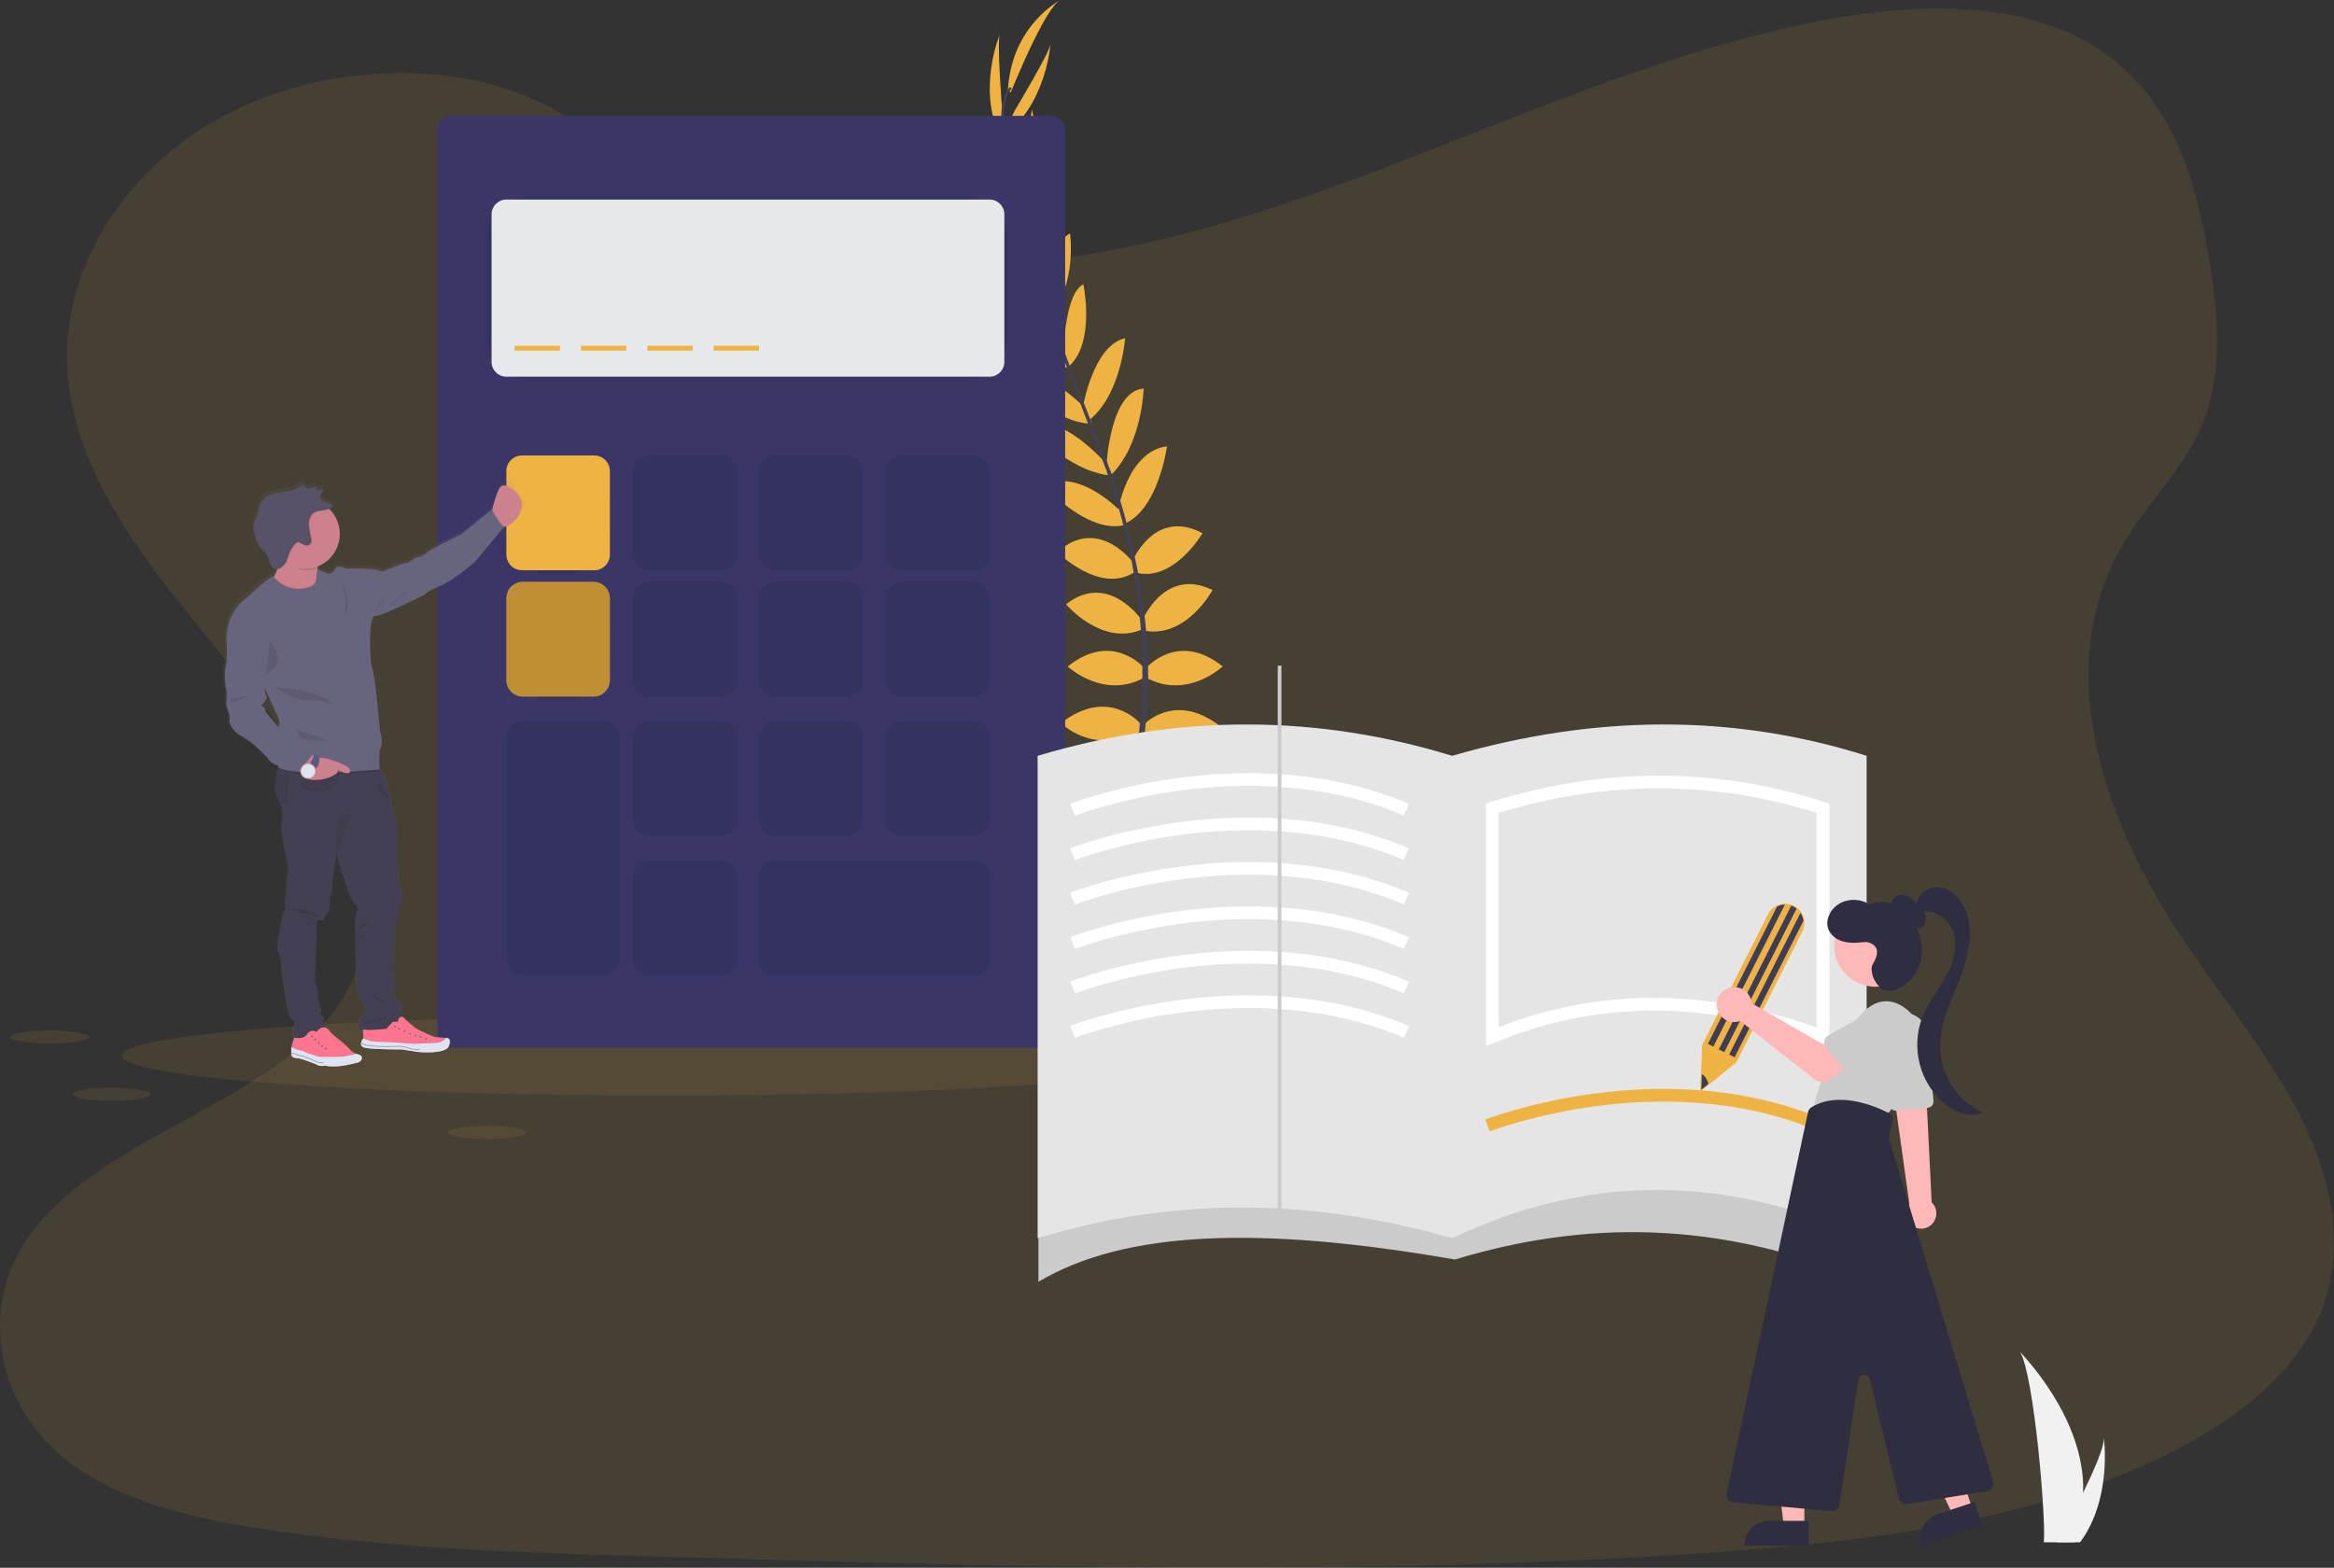 <svg xmlns="http://www.w3.org/2000/svg" width="637" height="428" viewBox="0 0 637 428" fill="none"><rect x="0" y="0" width="637" height="428" fill="#333333" stroke="none"/><g clip-path="url(#clip0_1092_0)"><path opacity="0.1" d="M164.829 40.121C141.595 16.511 97.926 14.714 66.397 28.978C36.34 42.592 16.896 71.4 18.349 100.165C20.484 142.066 60.923 174.195 85.051 210.836C96.296 227.924 104.246 248.437 96.503 266.855C82.436 300.314 26.834 308.057 6.714 339.233C-5.273 357.827 -0.839 382.924 17.054 397.747C31.152 409.394 51.204 414.234 70.618 417.276C105.596 422.741 141.297 423.828 176.847 424.879C272.888 427.721 369.209 430.55 465.007 424.004C508.298 421.047 552.667 415.867 590.296 397.595C608.84 388.62 625.961 375.868 633.144 358.859C640.388 341.71 636.556 322.424 628.278 305.646C620.001 288.868 607.539 273.777 596.81 257.983C573.948 224.341 559.041 181.804 580.151 147.336C586.233 137.432 594.997 128.736 599.936 118.395C607.052 103.493 605.525 86.745 602.935 70.829C599.492 49.673 593.057 26.895 573.181 13.669C552.521 -0.055 523.205 0.619 497.57 5.55C457.708 13.183 420.93 29.16 383.787 43.534C346.644 57.907 307.762 71.097 266.909 72.511C230.867 73.775 188.792 64.38 164.829 40.121Z" fill="#EFB343"></path><path opacity="0.1" d="M180.654 299.118C262.043 299.118 328.021 294.221 328.021 288.181C328.021 282.141 262.043 277.245 180.654 277.245C99.265 277.245 33.287 282.141 33.287 288.181C33.287 294.221 99.265 299.118 180.654 299.118Z" fill="#EFB343"></path><path d="M292.824 256.198C284.918 260.193 281.269 257.309 281.269 257.309C286.274 251.419 294.619 252.755 294.619 252.755L292.824 256.198Z" fill="#EFB343"></path><path d="M293.402 255.9C293.877 264.729 298.213 266.466 298.213 266.466C300.822 259.179 295.507 252.645 295.507 252.645L293.402 255.9Z" fill="#EFB343"></path><path d="M291.262 248.091C285.368 248.425 283.586 244.314 283.586 244.314C296.936 235.764 300.269 241.885 300.269 241.885C298.718 245.109 297.155 247.769 291.262 248.091Z" fill="#EFB343"></path><path d="M301.224 252.372C304.344 257.376 308.73 256.471 308.73 256.471C308.061 240.64 301.133 241.435 301.133 241.435C299.394 244.557 298.11 247.362 301.224 252.372Z" fill="#EFB343"></path><path d="M303.723 232.472C290.373 235.582 287.15 225.696 287.15 225.696C301.278 218.032 305.171 228.805 305.171 228.805L303.723 232.472Z" fill="#EFB343"></path><path d="M308.401 216.581C293.713 222.131 289.158 211.917 289.158 211.917C302.173 201.825 309.514 212.713 309.514 212.713L308.401 216.581Z" fill="#EFB343"></path><path d="M311.071 199.93C297.691 206.148 289.602 197.374 289.602 197.374C302.502 187.378 311.071 197.374 311.071 197.374V199.93Z" fill="#EFB343"></path><path d="M312.421 184.937C301.181 191.156 291.396 181.938 291.396 181.938C303.742 172.052 312.421 182.49 312.421 182.49V184.937Z" fill="#EFB343"></path><path d="M311.625 171.863C300.72 176.527 290.946 164.977 290.946 164.977C302.502 155.868 311.625 169.307 311.625 169.307V171.863Z" fill="#EFB343"></path><path d="M309.514 156.281C300.056 162.281 288.598 150.731 288.598 150.731C299.831 140.517 309.514 153.84 309.514 153.84V156.281Z" fill="#EFB343"></path><path d="M306.783 143.365C296.772 145.794 284.833 132.507 284.833 132.507C294.826 127.522 306.284 140.043 306.284 140.043L306.783 143.365Z" fill="#EFB343"></path><path d="M303.219 129.835C291.109 128.621 281.372 116.749 281.372 116.749C289.048 111.642 302.282 126.963 302.282 126.963L303.219 129.835Z" fill="#EFB343"></path><path d="M298.049 115.705C286.372 115.371 276.47 102.376 276.47 102.376C284.924 99.267 296.492 111.794 296.492 111.794L298.049 115.705Z" fill="#EFB343"></path><path d="M291.822 100.268C282.145 101.046 272.888 87.717 272.888 87.717C278.447 85.609 291.244 97.603 291.244 97.603L291.822 100.268Z" fill="#EFB343"></path><path d="M286.153 85.938C275.813 84.031 269.123 71.261 269.123 71.261C275.132 70.149 286.153 84.474 286.153 84.474V85.938Z" fill="#EFB343"></path><path d="M280.995 70.41C273.289 70.544 265.589 55.879 265.589 55.879C270.844 55.879 280.575 66.809 280.575 66.809L280.995 70.41Z" fill="#EFB343"></path><path d="M278.501 59.31C267.414 52.843 267.907 32.196 267.907 32.196L277.303 55.077L278.501 59.31Z" fill="#EFB343"></path><path d="M273.557 38.269C266.21 25.037 272.949 9.175 272.949 9.175C271.945 10.73 273.502 29.822 273.502 29.822L273.557 38.269Z" fill="#EFB343"></path><path d="M304.393 232.315C312.907 243.02 321.599 237.276 321.599 237.276C315.285 222.52 305.536 228.55 305.536 228.55L304.393 232.315Z" fill="#EFB343"></path><path d="M308.711 215.986C318.321 228.398 327.565 222.058 327.565 222.058C321.763 206.653 309.806 212.093 309.806 212.093L308.711 215.986Z" fill="#EFB343"></path><path d="M311.625 200.865C324.956 207.083 333.1 198.309 333.1 198.309C320.212 188.313 311.649 198.309 311.649 198.309L311.625 200.865Z" fill="#EFB343"></path><path d="M312.695 184.937C323.928 191.161 333.708 181.943 333.708 181.943C321.356 172.057 312.683 182.496 312.683 182.496L312.695 184.937Z" fill="#EFB343"></path><path d="M312.159 172.155C323.788 174.426 330.935 161.079 330.935 161.079C317.706 154.587 311.618 169.659 311.618 169.659L312.159 172.155Z" fill="#EFB343"></path><path d="M309.344 156.136C319.999 159.597 328.198 145.557 328.198 145.557C314.793 138.465 308.772 153.767 308.772 153.767L309.344 156.136Z" fill="#EFB343"></path><path d="M306.497 143.147C316.143 139.503 318.503 121.826 318.503 121.826C307.379 123.332 304.995 140.116 304.995 140.116L306.497 143.147Z" fill="#EFB343"></path><path d="M303.031 129.86C311.807 121.413 312.117 106.062 312.117 106.062C302.921 106.766 301.991 126.994 301.991 126.994L303.031 129.86Z" fill="#EFB343"></path><path d="M296.413 115.341C305.974 108.631 307.063 92.314 307.063 92.314C298.286 94.373 295.543 111.193 295.543 111.193L296.413 115.341Z" fill="#EFB343"></path><path d="M291.778 99.959C299.01 93.492 295.677 77.624 295.677 77.624C290.319 80.205 290.203 97.718 290.203 97.718L291.778 99.959Z" fill="#EFB343"></path><path d="M286.572 85.482C293.944 77.995 292.046 63.718 292.046 63.718C286.493 66.263 285.739 84.304 285.739 84.304L286.572 85.482Z" fill="#EFB343"></path><path d="M281.89 71.218C287.765 66.202 283.836 50.152 283.836 50.152C279.876 53.589 279.84 68.266 279.84 68.266L281.89 71.218Z" fill="#EFB343"></path><path d="M277.589 58.739C286.87 49.922 281.628 29.907 281.628 29.907L277.754 54.336L277.589 58.739Z" fill="#EFB343"></path><path d="M273.21 37.601C285.66 29.033 286.718 11.823 286.718 11.823C286.919 13.645 277.023 30.041 277.023 30.041L273.21 37.601Z" fill="#EFB343"></path><path d="M275.083 24.545C276.087 6.777 289.431 0.012 289.431 0.012C285.204 1.907 275.862 25.231 275.862 25.231L275.083 24.545Z" fill="#EFB343"></path><path d="M275.686 23.725L276.148 24.211C271.836 28.31 273.8 44.687 281.683 70.362L281.074 70.562C272.967 44.244 271.112 28.055 275.686 23.725Z" fill="#444053"></path><path d="M300.086 123.593C291.845 103.086 284.967 83.29 280.466 68.662L281.287 69.056C285.782 83.685 292.782 102.728 301.017 123.217C301.96 125.567 302.842 127.959 303.705 130.309L302.762 130.643C301.929 128.305 301.029 125.931 300.086 123.593Z" fill="#444053"></path><path d="M281.871 271.081C281.993 270.935 294.643 256.726 303.444 232.418C311.576 209.998 317.706 172.756 302.276 129.307L303.024 128.433C309.903 147.792 313.911 169.118 313.303 188.198C312.816 203.467 309.907 218.562 304.685 232.922C295.781 257.454 282.996 271.822 282.869 271.968L281.871 271.081Z" fill="#444053"></path><path d="M341.207 269.97C342.325 269.513 343.549 269.377 344.741 269.575C344.741 269.575 344.704 269.727 344.132 269.788C343.561 269.848 341.699 270.219 341.699 270.219L342.952 270.777C345.945 269.836 347.563 270.705 347.563 270.705C346.187 270.644 344.809 270.762 343.463 271.057L345.209 272.101C348.463 271.19 349.935 272.441 349.935 272.441C348.657 272.004 345.647 272.399 345.647 272.399L347.234 273.71C350.129 273.079 351.346 274.488 351.346 274.488C349.959 273.88 347.696 274.063 347.696 274.063C348.25 274.58 348.747 275.154 349.18 275.775C351.479 275.909 351.698 277.409 351.698 277.409C351.096 276.838 350.339 276.456 349.521 276.309C350.25 277.443 350.67 278.747 350.737 280.093C350.591 278.647 349.174 276.522 349.174 276.522C348.809 276.522 348.378 279.746 348.378 279.746C347.678 278.532 348.809 276.103 348.809 276.103C348.336 275.45 347.784 274.856 347.167 274.336C346.304 274.7 346.17 279.516 346.17 279.516C345.166 277.281 346.814 274.05 346.814 274.05L345.184 272.781C343.968 274.391 344.242 278.526 344.242 278.526C343.025 275.83 344.807 272.526 344.807 272.526L342.983 271.482C341.718 272.836 342.15 276.777 342.15 276.777C341.018 274.451 342.521 271.251 342.521 271.251C342.521 271.251 341.304 270.613 341.195 270.613C340.708 270.541 340.623 273.832 340.623 273.832C339.936 272.308 340.812 270.468 340.812 270.468L338.263 269.381C338.214 269.769 339.437 271.281 339.437 271.281C341.091 278.216 345.337 279.965 345.337 279.965C345.898 280.45 346.603 280.74 347.344 280.791C347.892 280.829 348.443 280.803 348.986 280.712C350.512 280.439 350.537 281.234 350.537 281.234C351.019 280.981 351.408 280.582 351.649 280.095C351.891 279.607 351.972 279.056 351.881 278.52C353.675 267.929 338.573 268.834 338.573 268.834C338.519 269.022 341.207 269.97 341.207 269.97Z" fill="#EFB343"></path><path d="M385.113 274.871C386.232 274.417 387.455 274.28 388.647 274.476C388.647 274.476 388.647 274.628 388.039 274.688C387.431 274.749 385.606 275.12 385.606 275.12L386.859 275.678C389.851 274.737 391.469 275.605 391.469 275.605C390.093 275.545 388.715 275.664 387.37 275.958L389.115 277.002C392.369 276.091 393.841 277.342 393.841 277.342C392.564 276.905 389.553 277.3 389.553 277.3L391.141 278.611C394.017 278.004 395.234 279.407 395.234 279.407C393.847 278.799 391.585 278.988 391.585 278.988C391.877 279.085 393.069 280.7 393.069 280.7C395.368 280.834 395.593 282.334 395.593 282.334C394.995 281.755 394.24 281.365 393.421 281.21C394.15 282.344 394.569 283.648 394.638 284.993C394.486 283.548 393.075 281.423 393.075 281.423C392.71 281.423 392.278 284.647 392.278 284.647C391.579 283.433 392.71 281.004 392.71 281.004C392.236 280.35 391.685 279.757 391.068 279.237C390.204 279.601 390.07 284.416 390.07 284.416C389.067 282.182 390.715 278.951 390.715 278.951L389.091 277.682C387.844 279.291 388.148 283.427 388.148 283.427C386.932 280.73 388.714 277.427 388.714 277.427L386.889 276.383C385.624 277.737 386.05 281.678 386.05 281.678C384.919 279.352 386.421 276.152 386.421 276.152C386.421 276.152 385.205 275.514 385.095 275.514C384.609 275.441 384.523 278.733 384.523 278.733C383.836 277.208 384.712 275.368 384.712 275.368L382.164 274.282C382.164 274.67 383.38 276.182 383.38 276.182C385.034 283.117 389.286 284.866 389.286 284.866C389.846 285.353 390.551 285.643 391.293 285.692C391.841 285.732 392.393 285.706 392.935 285.613C394.461 285.339 394.486 286.135 394.486 286.135C394.967 285.881 395.356 285.482 395.596 284.995C395.837 284.507 395.916 283.956 395.824 283.421C397.594 272.848 382.498 273.753 382.498 273.753C382.468 273.881 385.113 274.871 385.113 274.871Z" fill="#EFB343"></path><path d="M360.621 286.42C361.739 285.964 362.963 285.827 364.155 286.026C364.155 286.026 364.155 286.177 363.546 286.238C362.938 286.299 361.114 286.669 361.114 286.669L362.36 287.228C365.359 286.287 366.971 287.155 366.971 287.155C365.599 287.093 364.226 287.207 362.884 287.495L364.635 288.54C367.883 287.629 369.361 288.88 369.361 288.88C368.084 288.443 365.073 288.837 365.073 288.837L366.66 290.149C369.531 289.505 370.754 290.92 370.754 290.92C369.367 290.313 367.104 290.495 367.104 290.495C367.421 290.592 368.588 292.207 368.588 292.207C370.894 292.341 371.113 293.841 371.113 293.841C370.514 293.262 369.759 292.872 368.941 292.718C369.67 293.851 370.09 295.155 370.158 296.501C370.012 295.055 368.595 292.93 368.595 292.93C368.23 292.93 367.798 296.155 367.798 296.155C367.092 294.94 368.224 292.511 368.224 292.511C367.751 291.857 367.2 291.263 366.581 290.744C365.718 291.108 365.59 295.924 365.59 295.924C364.586 293.689 366.235 290.459 366.235 290.459L364.605 289.189C363.358 290.799 363.662 294.934 363.662 294.934C362.446 292.238 364.228 288.934 364.228 288.934L362.403 287.89C361.138 289.244 361.57 293.185 361.57 293.185C360.439 290.859 361.935 287.659 361.935 287.659C361.935 287.659 360.718 287.022 360.615 287.022C360.122 286.949 360.037 290.24 360.037 290.24C359.356 288.716 360.226 286.876 360.226 286.876L357.677 285.789C357.647 286.177 358.894 287.69 358.894 287.69C360.548 294.624 364.793 296.373 364.793 296.373C365.355 296.858 366.059 297.148 366.8 297.199C367.349 297.237 367.9 297.211 368.443 297.12C369.963 296.847 369.993 297.642 369.993 297.642C370.475 297.389 370.865 296.99 371.106 296.503C371.347 296.015 371.428 295.464 371.338 294.928C373.101 284.356 358.006 285.261 358.006 285.261C357.969 285.418 360.621 286.42 360.621 286.42Z" fill="#EFB343"></path><path opacity="0.1" d="M369.793 300.557C375.701 300.557 380.491 299.749 380.491 298.753C380.491 297.757 375.701 296.95 369.793 296.95C363.884 296.95 359.094 297.757 359.094 298.753C359.094 299.749 363.884 300.557 369.793 300.557Z" fill="#EFB343"></path><path opacity="0.1" d="M30.477 300.557C36.386 300.557 41.175 299.749 41.175 298.753C41.175 297.757 36.386 296.95 30.477 296.95C24.569 296.95 19.779 297.757 19.779 298.753C19.779 299.749 24.569 300.557 30.477 300.557Z" fill="#EFB343"></path><path opacity="0.1" d="M132.922 310.947C138.831 310.947 143.621 310.139 143.621 309.143C143.621 308.147 138.831 307.34 132.922 307.34C127.014 307.34 122.224 308.147 122.224 309.143C122.224 310.139 127.014 310.947 132.922 310.947Z" fill="#EFB343"></path><path opacity="0.1" d="M13.557 284.914C19.466 284.914 24.255 284.107 24.255 283.111C24.255 282.115 19.466 281.307 13.557 281.307C7.649 281.307 2.859 282.115 2.859 283.111C2.859 284.107 7.649 284.914 13.557 284.914Z" fill="#EFB343"></path><path opacity="0.1" d="M348.974 283.791C354.883 283.791 359.672 282.984 359.672 281.988C359.672 280.992 354.883 280.184 348.974 280.184C343.066 280.184 338.276 280.992 338.276 281.988C338.276 282.984 343.066 283.791 348.974 283.791Z" fill="#EFB343"></path><path opacity="0.1" d="M392.923 288.856C398.831 288.856 403.621 288.048 403.621 287.052C403.621 286.056 398.831 285.249 392.923 285.249C387.014 285.249 382.225 286.056 382.225 287.052C382.225 288.048 387.014 288.856 392.923 288.856Z" fill="#EFB343"></path><path d="M286.816 31.631H123.252C121.102 31.631 119.359 33.371 119.359 35.518V282.127C119.359 284.273 121.102 286.013 123.252 286.013H286.816C288.965 286.013 290.708 284.273 290.708 282.127V35.518C290.708 33.371 288.965 31.631 286.816 31.631Z" fill="#3A3768"></path><path opacity="0.1" d="M263.424 53.498H144.527C138.118 53.498 132.922 58.686 132.922 65.085V91.919C132.922 98.318 138.118 103.505 144.527 103.505H263.424C269.833 103.505 275.029 98.318 275.029 91.919V65.085C275.029 58.686 269.833 53.498 263.424 53.498Z" fill="black"></path><path d="M270.06 54.476H138.208C135.971 54.476 134.157 56.287 134.157 58.52V98.799C134.157 101.033 135.971 102.843 138.208 102.843H270.06C272.297 102.843 274.11 101.033 274.11 98.799V58.52C274.11 56.287 272.297 54.476 270.06 54.476Z" fill="#E6E8EC"></path><path opacity="0.1" d="M265.784 124.34H246.103C243.735 124.34 241.815 126.257 241.815 128.621V151.405C241.815 153.769 243.735 155.686 246.103 155.686H265.784C268.152 155.686 270.072 153.769 270.072 151.405V128.621C270.072 126.257 268.152 124.34 265.784 124.34Z" fill="black"></path><path opacity="0.1" d="M231.244 124.34H211.563C209.195 124.34 207.275 126.257 207.275 128.621V151.405C207.275 153.769 209.195 155.686 211.563 155.686H231.244C233.612 155.686 235.532 153.769 235.532 151.405V128.621C235.532 126.257 233.612 124.34 231.244 124.34Z" fill="black"></path><path opacity="0.1" d="M196.705 124.34H177.023C174.655 124.34 172.735 126.257 172.735 128.621V151.405C172.735 153.769 174.655 155.686 177.023 155.686H196.705C199.073 155.686 200.992 153.769 200.992 151.405V128.621C200.992 126.257 199.073 124.34 196.705 124.34Z" fill="black"></path><path opacity="0.1" d="M154.994 125.008H149.654C143.325 125.008 138.195 130.13 138.195 136.448V144.913C138.195 151.232 143.325 156.354 149.654 156.354H154.994C161.322 156.354 166.452 151.232 166.452 144.913V136.448C166.452 130.13 161.322 125.008 154.994 125.008Z" fill="black"></path><path d="M162.165 124.34H142.483C140.115 124.34 138.195 126.257 138.195 128.621V151.405C138.195 153.769 140.115 155.686 142.483 155.686H162.165C164.533 155.686 166.452 153.769 166.452 151.405V128.621C166.452 126.257 164.533 124.34 162.165 124.34Z" fill="#EFB343"></path><path opacity="0.1" d="M265.784 158.826H246.103C243.735 158.826 241.815 160.742 241.815 163.107V185.891C241.815 188.255 243.735 190.172 246.103 190.172H265.784C268.152 190.172 270.072 188.255 270.072 185.891V163.107C270.072 160.742 268.152 158.826 265.784 158.826Z" fill="black"></path><path opacity="0.1" d="M231.244 158.826H211.563C209.195 158.826 207.275 160.742 207.275 163.107V185.891C207.275 188.255 209.195 190.172 211.563 190.172H231.244C233.612 190.172 235.532 188.255 235.532 185.891V163.107C235.532 160.742 233.612 158.826 231.244 158.826Z" fill="black"></path><path opacity="0.1" d="M196.705 158.826H177.023C174.655 158.826 172.735 160.742 172.735 163.107V185.891C172.735 188.255 174.655 190.172 177.023 190.172H196.705C199.073 190.172 200.992 188.255 200.992 185.891V163.107C200.992 160.742 199.073 158.826 196.705 158.826Z" fill="black"></path><path opacity="0.1" d="M265.784 196.894H246.103C243.735 196.894 241.815 198.811 241.815 201.175V223.959C241.815 226.323 243.735 228.24 246.103 228.24H265.784C268.152 228.24 270.072 226.323 270.072 223.959V201.175C270.072 198.811 268.152 196.894 265.784 196.894Z" fill="black"></path><path opacity="0.1" d="M231.244 196.894H211.563C209.195 196.894 207.275 198.811 207.275 201.175V223.959C207.275 226.323 209.195 228.24 211.563 228.24H231.244C233.612 228.24 235.532 226.323 235.532 223.959V201.175C235.532 198.811 233.612 196.894 231.244 196.894Z" fill="black"></path><path opacity="0.1" d="M196.705 196.894H177.023C174.655 196.894 172.735 198.811 172.735 201.175V223.959C172.735 226.323 174.655 228.24 177.023 228.24H196.705C199.073 228.24 200.992 226.323 200.992 223.959V201.175C200.992 198.811 199.073 196.894 196.705 196.894Z" fill="black"></path><path opacity="0.1" d="M196.705 234.962H177.023C174.655 234.962 172.735 236.879 172.735 239.243V262.027C172.735 264.391 174.655 266.308 177.023 266.308H196.705C199.073 266.308 200.992 264.391 200.992 262.027V239.243C200.992 236.879 199.073 234.962 196.705 234.962Z" fill="black"></path><path opacity="0.1" d="M154.994 159.494H149.654C143.325 159.494 138.195 164.616 138.195 170.934V179.399C138.195 185.718 143.325 190.84 149.654 190.84H154.994C161.322 190.84 166.452 185.718 166.452 179.399V170.934C166.452 164.616 161.322 159.494 154.994 159.494Z" fill="black"></path><path d="M161.964 158.826H142.684C140.205 158.826 138.195 160.832 138.195 163.307V185.69C138.195 188.165 140.205 190.172 142.684 190.172H161.964C164.443 190.172 166.452 188.165 166.452 185.69V163.307C166.452 160.832 164.443 158.826 161.964 158.826Z" fill="#EFB343"></path><path opacity="0.2" d="M161.964 158.826H142.684C140.205 158.826 138.195 160.832 138.195 163.307V185.69C138.195 188.165 140.205 190.172 142.684 190.172H161.964C164.443 190.172 166.452 188.165 166.452 185.69V163.307C166.452 160.832 164.443 158.826 161.964 158.826Z" fill="black"></path><path opacity="0.1" d="M266.088 234.962H211.265C209.061 234.962 207.275 236.745 207.275 238.945V262.324C207.275 264.525 209.061 266.308 211.265 266.308H266.088C268.292 266.308 270.078 264.525 270.078 262.324V238.945C270.078 236.745 268.292 234.962 266.088 234.962Z" fill="black"></path><path opacity="0.1" d="M164.519 196.894H142.836C140.277 196.894 138.202 198.966 138.202 201.521V261.687C138.202 264.243 140.277 266.315 142.836 266.315H164.519C167.078 266.315 169.153 264.243 169.153 261.687V201.521C169.153 198.966 167.078 196.894 164.519 196.894Z" fill="black"></path><path d="M152.817 94.397H140.446V95.732H152.817V94.397Z" fill="#EFB343"></path><path d="M170.923 94.397H158.552V95.732H170.923V94.397Z" fill="#EFB343"></path><path d="M189.041 94.397H176.67V95.732H189.041V94.397Z" fill="#EFB343"></path><path d="M207.147 94.397H194.776V95.732H207.147V94.397Z" fill="#EFB343"></path><path d="M61.325 191.939C61.325 191.939 62.681 195.376 62.195 196.22C62.195 196.22 62.438 198.752 65.722 200.501C69.007 202.25 72.717 206.416 72.717 206.416C73.04 206.934 73.466 207.38 73.97 207.727C74.473 208.074 75.042 208.314 75.642 208.432C75.672 208.633 75.691 208.836 75.697 209.039L75.873 209.112C75.831 209.258 75.794 209.397 75.758 209.549C75.666 209.895 75.575 210.254 75.496 210.648C74.955 213.12 74.62 216.186 75.721 217.935C75.869 218.169 76.001 218.412 76.116 218.664C77.6 221.803 76.591 225.738 76.591 225.738C76.591 225.738 77.886 234.665 78.452 236.116C78.853 237.142 78.482 238.545 78.233 239.322C78.111 239.68 78.047 240.056 78.044 240.434V243.61C78.044 243.61 77.394 246.263 77.716 246.986C78.038 247.709 77.15 249.725 77.15 249.725C77.15 249.725 75.058 258.487 75.934 259.939C76.81 261.39 76.731 264.602 76.731 264.602C76.731 264.602 78.434 277.154 79.084 277.634C79.613 278.108 80.074 278.654 80.453 279.255C80.453 279.255 79.297 282.079 79.991 283.269L80.045 283.354C79.924 283.682 79.632 284.465 79.48 285.066C79.431 285.267 79.382 285.51 79.334 285.789C79.248 286.323 79.207 286.863 79.212 287.404L79.163 287.447L79.212 287.495C79.217 287.734 79.251 287.97 79.316 288.2C79.559 288.922 81.383 288.922 81.383 288.922C82.991 289.359 84.566 289.907 86.097 290.562C86.459 290.778 86.861 290.92 87.279 290.978C87.697 291.036 88.122 291.011 88.53 290.902C91.875 291.667 96.175 290.356 97.47 290.082C98.766 289.809 99.265 288.151 97.671 287.823C97.463 287.784 97.259 287.725 97.063 287.647C96.272 287.303 95.586 286.756 95.074 286.062C93.991 285.027 92.852 284.052 91.662 283.141C90.842 282.539 90.12 281.814 89.521 280.992C89.188 280.669 88.763 280.457 88.305 280.385C88.349 280.314 88.383 280.239 88.408 280.16C88.493 279.918 88.503 279.656 88.437 279.408C88.371 279.16 88.231 278.937 88.037 278.769C88.173 278.497 88.21 278.186 88.143 277.889C88.075 277.593 87.907 277.329 87.666 277.142L87.058 276.68L87.198 276.516C87.378 276.306 87.487 276.044 87.508 275.768C87.53 275.492 87.464 275.216 87.32 274.98C86.916 274.186 86.707 273.308 86.711 272.417C86.535 269.242 85.738 268.057 85.738 268.057L86.225 253.738C86.179 252.962 86.179 252.183 86.225 251.407C86.304 250.52 87.806 251.103 88.049 250.866C88.293 250.629 88.329 249.476 88.98 249.154C89.285 248.899 89.499 248.551 89.588 248.164C89.868 247.266 89.924 246.313 89.752 245.389C89.711 245.165 89.716 244.935 89.769 244.713C89.821 244.492 89.919 244.283 90.056 244.101C90.786 243.136 90.543 239.851 90.543 239.851L91.662 232.958C93.444 238.806 95.713 245.856 96.461 246.367C96.822 246.579 97.118 246.886 97.319 247.254C97.519 247.622 97.616 248.037 97.598 248.455C96.552 249.743 96.953 255.293 96.953 255.293C96.953 255.293 96.953 270.662 97.714 271.689C98.544 273.06 99.292 274.479 99.952 275.939C99.952 275.939 95.627 279.753 98.997 281.696L99.143 283.324L99.088 283.396C98.769 283.782 98.546 284.238 98.437 284.726C98.358 285.236 98.602 285.746 99.55 285.941C101.825 286.445 109.774 286.402 109.774 286.402L114.232 287.107C114.232 287.107 121.865 287.829 122.747 285.479C123.629 283.129 122.078 283.269 122.078 283.269H122.017L118.836 283.014C118.836 283.014 114.804 281.465 113.32 280.403C112.153 279.5 111.049 278.518 110.018 277.464C109.728 277.42 109.432 277.476 109.178 277.622L109.044 277.482L108.819 277.263L109.659 275.976C110.498 274.531 107.226 271.792 107.226 271.792C107.226 271.792 108.102 268.416 107.779 268.252C107.457 268.088 107.226 265.033 107.226 265.033C107.226 265.033 108.023 253.933 107.7 252.888C107.654 252.643 107.666 252.39 107.735 252.15C107.804 251.909 107.927 251.688 108.096 251.504C108.533 250.873 108.747 250.114 108.704 249.348C108.643 248.695 108.834 248.043 109.239 247.526C110.212 246.476 109.239 241.976 109.239 241.976L108.442 236.025V226.467C108.421 224.694 108.081 222.94 107.439 221.287C107.025 220.11 106.757 218.886 106.642 217.644L106.91 217.723C106.801 217.661 106.705 217.581 106.624 217.486C106.599 217.333 106.583 217.179 106.575 217.024C106.32 214.043 104.751 211.152 103.625 209.446C103.37 208.444 103.625 204.29 103.625 204.29C104.903 202.122 103.686 198.983 103.686 198.983C103.686 198.983 102.409 184.16 101.618 182.089C100.828 180.019 100.469 167.297 102.348 167.412C104.227 167.528 116.398 161.382 116.398 161.382C116.398 161.382 116.087 160.896 120.102 159.269C124.116 157.642 129.954 152.589 129.954 152.589L138.043 142.934C138.014 142.942 137.982 142.942 137.952 142.934L138.116 142.886C139.509 142.418 140.647 140.936 142.374 139.242C144.29 137.335 143.104 136.971 139.789 131.779C139.731 131.641 139.644 131.518 139.532 131.419C139.421 131.32 139.289 131.246 139.145 131.204C139.002 131.163 138.851 131.153 138.704 131.177C138.556 131.201 138.416 131.257 138.293 131.342C137.685 131.73 137.326 132.307 137.076 132.046C136.705 131.609 136.584 132.435 136.31 133.091C135.676 134.707 135.145 136.362 134.723 138.046C134.723 138.155 134.668 138.258 134.638 138.362L134.565 138.222L130.307 141.598L126.317 144.871C126.317 144.871 117.438 149.152 116.343 150.239C115.248 151.326 114.883 151.023 113.91 151.266C112.937 151.508 112.815 152.176 112.511 152.11C112.207 152.043 111.66 152.96 111.234 152.838C110.808 152.717 109.902 153.197 109.294 153.318C108.686 153.439 104.367 155.249 104.367 155.249C101.673 153.919 94.435 154.454 94.435 154.454C94.435 154.454 92.064 153.069 91.394 154.454C91.211 154.848 90.92 155.182 90.554 155.418C90.188 155.653 89.762 155.78 89.326 155.783L86.444 154.569V154.338V154.253C86.444 154.077 86.492 153.907 86.523 153.737C87.994 153.157 89.298 152.223 90.319 151.017C91.339 149.811 92.045 148.372 92.373 146.827C92.701 145.283 92.64 143.681 92.197 142.166C91.753 140.65 90.94 139.268 89.831 138.143C89.752 138.058 89.667 137.979 89.582 137.9C89.88 137.763 90.16 137.59 90.415 137.384C90.496 137.329 90.558 137.251 90.592 137.159C90.617 137.097 90.617 137.027 90.592 136.965C90.567 136.887 90.527 136.815 90.472 136.754C90.418 136.693 90.35 136.645 90.275 136.613C89.4 136.139 88.451 136.285 87.672 135.538C87.498 135.367 87.363 135.159 87.277 134.931C87.194 134.682 87.194 134.414 87.277 134.165C87.49 133.601 88.177 133.206 88.135 132.605H88.104C88.108 132.571 88.108 132.536 88.104 132.502C87.491 132.751 86.838 132.885 86.176 132.896L85.829 132.362C85.844 132.322 85.873 132.289 85.909 132.268C85.946 132.247 85.988 132.24 86.03 132.247L86.109 131.906H86.054V131.797L83.913 132.368C83.84 132.404 83.758 132.423 83.676 132.423C83.594 132.423 83.513 132.404 83.439 132.368C83.359 132.269 83.302 132.153 83.275 132.028C83.155 131.824 82.969 131.668 82.748 131.584C82.527 131.5 82.284 131.494 82.058 131.566C81.605 131.734 81.179 131.967 80.793 132.259C79.413 133.097 77.716 133.212 76.11 133.412C74.505 133.613 72.796 133.965 71.664 135.119C70.168 136.661 70.18 139.09 69.232 141.027C69.057 141.339 68.912 141.666 68.8 142.005C68.697 142.512 68.697 143.034 68.8 143.541C69.031 145.029 69.274 146.578 70.065 147.847C70.065 147.81 70.004 147.78 69.98 147.743C70.075 147.916 70.181 148.082 70.296 148.241C70.874 149.043 71.671 149.693 72.285 150.452C72.242 150.379 72.2 150.306 72.151 150.239C72.493 150.628 72.763 151.074 72.948 151.557C73.161 152.164 73.203 152.832 73.453 153.379C73.535 153.601 73.656 153.807 73.811 153.986C74.01 154.186 74.252 154.337 74.519 154.428C74.786 154.518 75.071 154.546 75.35 154.508C75.093 155.196 74.777 155.86 74.407 156.494L74.28 156.567C74.147 156.579 74.015 156.599 73.884 156.628C73.179 156.761 70.764 158.832 70.764 158.832L66.452 162.633C59.944 167.704 61.404 175.604 61.404 175.604V179.648C60.663 182.457 60.663 185.408 61.404 188.217L61.325 191.939ZM70.825 192.018C70.825 192.018 73.082 190.196 72.285 189.121C71.983 188.531 71.846 187.87 71.889 187.208L74.809 193.712C74.809 193.712 76.573 196.548 75.66 197.817L72.181 193.773C72.181 193.773 72.035 192.024 70.831 192.018H70.825Z" fill="url(#paint0_linear_1092_0)"></path><path d="M134.346 139.005C134.758 137.333 135.276 135.688 135.897 134.08C136.888 131.712 138.11 132.532 139.43 133.254C140.75 133.977 143.584 136.418 141.863 140.189C141.463 141.059 140.883 141.833 140.161 142.461C139.438 143.09 138.59 143.557 137.672 143.833C137.096 144.028 136.497 144.152 135.89 144.203L133.975 140.487C133.975 140.487 134.114 139.873 134.346 139.005Z" fill="#CC818C"></path><path d="M74.784 157.362C75.611 155.99 76.13 154.454 76.305 152.862C76.406 151.757 76.235 150.643 75.806 149.619C73.702 144.689 87.812 151.903 87.812 151.903C87.146 152.859 86.753 153.977 86.674 155.139V155.188C86.456 157.01 86.602 159.597 87.812 163.167C90.579 171.25 76.104 164.382 76.104 164.382L73.063 159.827C73.718 159.065 74.295 158.239 74.784 157.362Z" fill="#CC818C"></path><path d="M78.014 247.283C77.692 246.56 78.336 243.925 78.336 243.925V240.761C78.337 240.386 78.397 240.013 78.513 239.656C78.762 238.927 79.121 237.5 78.731 236.48C78.172 235.035 76.907 226.157 76.907 226.157C76.907 226.157 77.91 222.24 76.445 219.125C76.328 218.876 76.196 218.635 76.049 218.402C74.967 216.69 75.289 213.642 75.824 211.182C75.909 210.8 75.995 210.435 76.08 210.089C76.512 208.504 76.907 207.369 76.907 207.369L102.518 208.371C102.518 208.371 102.95 208.905 103.534 209.792C104.629 211.468 106.265 214.413 106.526 217.443C106.622 218.893 106.917 220.323 107.402 221.694C108.055 223.386 108.395 225.182 108.406 226.995V236.389L109.202 242.304C109.202 242.304 110.163 246.779 109.202 247.817C108.797 248.334 108.608 248.986 108.673 249.639C108.715 250.401 108.501 251.156 108.065 251.783C107.898 251.967 107.776 252.187 107.707 252.426C107.639 252.665 107.626 252.917 107.67 253.161C107.998 254.2 107.201 265.233 107.201 265.233C107.201 265.233 107.433 268.269 107.749 268.427C108.065 268.585 107.201 271.943 107.201 271.943C107.201 271.943 110.443 274.658 109.634 276.097L108.795 277.348L109.014 277.566L109.756 278.307C109.756 278.307 102.591 283.7 99.143 281.775H99.106C95.731 279.85 100.019 276.042 100.019 276.042C99.371 274.582 98.636 273.163 97.817 271.791C97.069 270.747 97.069 255.487 97.069 255.487C97.069 255.487 96.667 249.967 97.707 248.692C97.726 248.277 97.632 247.865 97.434 247.499C97.237 247.134 96.945 246.828 96.588 246.615C95.846 246.105 93.608 239.103 91.85 233.286L90.743 240.142C90.743 240.142 90.981 243.415 90.263 244.393C90.128 244.573 90.032 244.78 89.981 244.999C89.93 245.219 89.924 245.446 89.965 245.668C90.14 246.592 90.084 247.545 89.801 248.443C89.712 248.83 89.498 249.178 89.193 249.433C88.554 249.754 88.511 250.89 88.268 251.133C88.025 251.376 86.547 250.793 86.444 251.673C86.398 252.444 86.398 253.216 86.444 253.987L85.963 268.215C85.963 268.215 86.76 269.429 86.924 272.532C86.912 273.414 87.11 274.286 87.502 275.077C87.645 275.312 87.71 275.587 87.689 275.861C87.667 276.136 87.559 276.397 87.38 276.607L87.24 276.771L87.848 277.232C88.086 277.419 88.252 277.681 88.319 277.975C88.385 278.27 88.348 278.578 88.213 278.848C88.369 278.984 88.489 279.156 88.564 279.349C88.639 279.542 88.666 279.75 88.643 279.955C88.621 280.161 88.549 280.358 88.434 280.53C88.319 280.702 88.164 280.843 87.982 280.943C85.726 282.157 81.76 284.173 80.684 283.718C80.493 283.638 80.334 283.5 80.228 283.323C79.54 282.157 80.684 279.334 80.684 279.334C80.305 278.745 79.846 278.212 79.322 277.749C78.731 277.251 77.047 264.772 77.047 264.772C77.047 264.772 77.144 261.559 76.25 260.132C75.356 258.705 77.466 249.985 77.466 249.985C77.466 249.985 78.336 248 78.014 247.283Z" fill="#444053"></path><path opacity="0.1" d="M76.049 211.45L78.95 211.614C78.95 211.614 77.971 218.567 78.111 219.307L76.67 219.386C76.554 219.139 76.422 218.9 76.274 218.67C75.186 216.951 75.514 213.903 76.049 211.45Z" fill="black"></path><path d="M75.831 211.207L78.732 211.37C78.732 211.37 77.753 218.33 77.893 219.064L76.451 219.149C76.334 218.901 76.202 218.659 76.056 218.427C74.949 216.714 75.271 213.666 75.831 211.207Z" fill="#444053"></path><path opacity="0.05" d="M75.831 211.207L78.732 211.37C78.732 211.37 77.753 218.33 77.893 219.064L76.451 219.149C76.334 218.901 76.202 218.659 76.056 218.427C74.949 216.714 75.271 213.666 75.831 211.207Z" fill="black"></path><path opacity="0.1" d="M80.392 282.989C80.392 282.989 82.752 283.669 83.853 282.054V282.012C83.984 281.8 84.156 281.617 84.359 281.472C84.562 281.327 84.791 281.223 85.034 281.167C85.277 281.11 85.529 281.102 85.775 281.143C86.021 281.184 86.256 281.273 86.468 281.404C86.468 281.404 87.307 279.983 88.597 280.19C88.49 280.496 88.274 280.752 87.989 280.906C85.732 282.121 81.767 284.137 80.69 283.682C80.5 283.602 80.34 283.464 80.234 283.287L80.392 282.989Z" fill="black"></path><path d="M79.602 285.831C79.65 285.552 79.699 285.309 79.748 285.109C79.948 284.332 80.356 283.251 80.356 283.251C80.356 283.251 82.716 283.937 83.816 282.322V282.279C83.948 282.068 84.12 281.884 84.323 281.739C84.526 281.594 84.755 281.491 84.998 281.434C85.241 281.378 85.493 281.37 85.739 281.411C85.984 281.451 86.22 281.54 86.432 281.672C86.432 281.672 87.77 279.395 89.655 281.065C90.245 281.881 90.957 282.601 91.766 283.202C92.943 284.105 94.07 285.072 95.141 286.099C95.65 286.795 96.337 287.342 97.13 287.684C97.326 287.764 97.53 287.825 97.738 287.866C99.32 288.188 98.821 289.839 97.537 290.1C96.254 290.362 92.009 291.679 88.712 290.92C88.305 291.027 87.879 291.052 87.462 290.994C87.044 290.935 86.642 290.795 86.28 290.58C84.761 289.934 83.203 289.387 81.615 288.941C81.615 288.941 79.79 288.941 79.571 288.218C79.435 287.427 79.445 286.618 79.602 285.831Z" fill="#FF748F"></path><path d="M85.118 283.165C85.239 283.165 85.337 283.067 85.337 282.947C85.337 282.826 85.239 282.728 85.118 282.728C84.997 282.728 84.899 282.826 84.899 282.947C84.899 283.067 84.997 283.165 85.118 283.165Z" fill="#575988"></path><path d="M86.997 284.926C87.118 284.926 87.216 284.829 87.216 284.708C87.216 284.587 87.118 284.489 86.997 284.489C86.876 284.489 86.778 284.587 86.778 284.708C86.778 284.829 86.876 284.926 86.997 284.926Z" fill="#575988"></path><path d="M88.907 286.506C89.028 286.506 89.126 286.408 89.126 286.287C89.126 286.166 89.028 286.068 88.907 286.068C88.786 286.068 88.688 286.166 88.688 286.287C88.688 286.408 88.786 286.506 88.907 286.506Z" fill="#575988"></path><path d="M87.916 285.795C88.037 285.795 88.135 285.697 88.135 285.576C88.135 285.455 88.037 285.357 87.916 285.357C87.795 285.357 87.697 285.455 87.697 285.576C87.697 285.697 87.795 285.795 87.916 285.795Z" fill="#575988"></path><path d="M86.011 283.991C86.132 283.991 86.23 283.894 86.23 283.773C86.23 283.652 86.132 283.554 86.011 283.554C85.891 283.554 85.793 283.652 85.793 283.773C85.793 283.894 85.891 283.991 86.011 283.991Z" fill="#575988"></path><path d="M79.626 285.825C80.234 286.257 80.926 286.557 81.657 286.706C82.381 286.813 83.075 287.063 83.701 287.44L87.004 288.497C87.004 288.497 89.588 288.637 92.848 288.497C94.324 288.433 95.782 288.157 97.179 287.677C97.375 287.758 97.579 287.819 97.787 287.859C99.368 288.181 98.87 289.833 97.586 290.094C96.303 290.355 92.058 291.673 88.761 290.914C88.353 291.021 87.928 291.046 87.511 290.987C87.093 290.929 86.691 290.788 86.328 290.574C84.81 289.928 83.252 289.38 81.663 288.934C81.663 288.934 79.839 288.934 79.62 288.212C79.468 287.423 79.47 286.613 79.626 285.825Z" fill="#DCE6F2"></path><path opacity="0.5" d="M86.267 289.942C85.963 289.821 85.714 289.699 85.379 289.547C85.045 289.396 84.704 289.232 84.351 289.104L84.035 288.995C83.853 288.934 83.664 288.867 83.482 288.795L83.177 288.655C82.96 288.539 82.729 288.45 82.49 288.388C82.368 288.365 82.244 288.349 82.119 288.339C81.987 288.333 81.854 288.317 81.724 288.291C81.465 288.227 81.215 288.135 80.976 288.017C80.755 287.906 80.523 287.82 80.282 287.762H80.118C79.875 287.75 79.644 287.656 79.461 287.495L79.638 287.331C79.784 287.449 79.966 287.515 80.155 287.519H80.331C80.591 287.582 80.842 287.676 81.079 287.799C81.3 287.908 81.533 287.994 81.773 288.054C81.893 288.074 82.015 288.088 82.138 288.096C82.27 288.105 82.402 288.121 82.533 288.145C82.788 288.209 83.035 288.303 83.269 288.424L83.561 288.558C83.737 288.631 83.919 288.691 84.096 288.758L84.424 288.867C84.781 288.999 85.13 289.149 85.471 289.317C85.756 289.462 86.079 289.596 86.346 289.711C86.968 289.997 87.659 290.094 88.335 289.991L88.384 290.228C88.203 290.262 88.02 290.278 87.836 290.276C87.297 290.263 86.765 290.15 86.267 289.942Z" fill="#575988"></path><path opacity="0.1" d="M81.572 249.093C80.486 248.859 79.447 248.448 78.494 247.878C79.832 248.139 81.195 248.247 82.557 248.2C83.438 248.238 84.299 248.472 85.079 248.883C85.859 249.295 86.537 249.875 87.064 250.581C85.261 249.988 83.427 249.492 81.572 249.093Z" fill="black"></path><path opacity="0.1" d="M83.463 250.575C82.992 250.434 82.546 250.219 82.144 249.937C82.144 249.937 82.873 250.016 83.731 250.058C84.588 250.101 86.091 251.139 86.091 251.139C86.091 251.139 84.169 250.775 83.463 250.575Z" fill="black"></path><path opacity="0.1" d="M83.476 252.627C83.476 252.02 85.756 251.832 85.756 251.832L83.476 252.627Z" fill="black"></path><path opacity="0.1" d="M103.54 216.028C102.378 214.431 103.686 213.915 103.686 213.915C104.137 214.214 104.452 214.679 104.562 215.208C104.702 216.046 106.721 218.166 106.843 218.141C105.548 217.798 104.394 217.059 103.54 216.028Z" fill="black"></path><path opacity="0.1" d="M87.837 151.891C87.17 152.847 86.777 153.966 86.699 155.128C85.589 155.563 84.407 155.785 83.214 155.783C81.432 155.783 79.875 154.119 78.446 153.275C77.77 152.888 77.156 152.403 76.621 151.836C76.694 150.804 76.287 150.701 75.825 149.614C73.726 144.677 87.837 151.891 87.837 151.891Z" fill="black"></path><path d="M83.202 136.254C85.089 136.254 86.934 136.813 88.503 137.86C90.072 138.908 91.294 140.396 92.015 142.137C92.736 143.879 92.924 145.794 92.554 147.642C92.184 149.49 91.273 151.186 89.937 152.517C88.601 153.848 86.899 154.753 85.048 155.117C83.196 155.482 81.278 155.29 79.536 154.565C77.794 153.841 76.306 152.617 75.261 151.048C74.216 149.479 73.661 147.635 73.666 145.751C73.672 143.23 74.68 140.815 76.467 139.034C78.255 137.254 80.677 136.254 83.202 136.254Z" fill="#CC818C"></path><path opacity="0.1" d="M74.779 157.374C75.774 158.589 77.083 159.51 78.565 160.037C80.046 160.563 81.643 160.676 83.184 160.362C86.286 159.84 86.316 158.267 86.365 157.022C86.388 156.405 86.486 155.793 86.657 155.2C86.438 157.022 86.584 159.609 87.794 163.179C90.562 171.262 76.086 164.394 76.086 164.394L73.045 159.84C73.705 159.078 74.286 158.252 74.779 157.374Z" fill="black"></path><path opacity="0.1" d="M134.346 139.005L134.431 138.938C134.431 138.938 137.058 143.917 137.849 143.614L137.685 143.814C137.108 144.009 136.509 144.133 135.903 144.185L133.987 140.468C133.987 140.468 134.115 139.873 134.346 139.005Z" fill="black"></path><path opacity="0.1" d="M76.889 207.399L102.5 208.401C102.5 208.401 102.932 208.936 103.516 209.822C103.524 210.059 103.561 210.293 103.625 210.521C103.625 210.521 82.247 212.804 76.061 210.126C76.475 208.535 76.889 207.399 76.889 207.399Z" fill="black"></path><path d="M86.395 157.289C86.34 158.504 86.31 160.107 83.214 160.623C81.647 160.95 80.02 160.834 78.516 160.288C77.012 159.742 75.69 158.787 74.699 157.532C74.699 157.532 74.955 157.399 74.261 157.532C73.568 157.666 71.208 159.718 71.208 159.718L66.951 163.495C60.528 168.529 61.964 176.381 61.964 176.381L71.33 185.793L75.168 194.331C75.168 194.331 76.913 197.137 76.007 198.394C75.101 199.651 76.007 209.604 76.007 209.604C82.089 212.318 103.625 210.023 103.625 210.023C103.327 209.245 103.625 204.806 103.625 204.806C104.878 202.651 103.686 199.529 103.686 199.529C103.686 199.529 102.47 184.785 101.649 182.745C100.828 180.705 100.505 168.074 102.366 168.171C104.228 168.268 116.233 162.172 116.233 162.172C116.233 162.172 115.929 161.692 119.883 160.07C123.836 158.449 129.614 153.391 129.614 153.391L137.6 143.796C136.815 144.1 134.175 139.126 134.175 139.126L129.961 142.551L125.989 145.788C125.989 145.788 117.207 150.039 116.142 151.12C115.078 152.2 114.719 151.897 113.758 152.14C112.797 152.383 112.675 153.057 112.377 152.978C112.079 152.899 111.538 153.816 111.118 153.694C110.699 153.573 109.799 154.053 109.197 154.174C108.594 154.295 104.331 156.093 104.331 156.093C101.691 154.763 94.545 155.297 94.545 155.297C94.545 155.297 92.203 153.919 91.54 155.297C91.361 155.688 91.075 156.019 90.714 156.252C90.353 156.486 89.933 156.612 89.503 156.615L86.65 155.401C86.488 156.017 86.402 156.652 86.395 157.289Z" fill="#67647E"></path><path opacity="0.1" d="M84.297 191.216C87.338 190.736 90.78 192.358 90.78 192.358C88.141 188.21 74.931 187.676 74.931 187.676C74.931 187.676 81.238 191.696 84.297 191.216Z" fill="black"></path><path opacity="0.1" d="M80.623 199.123C80.623 199.123 80.623 199.9 81.949 201.224C83.275 202.547 89.515 202.122 89.515 202.122L80.623 199.123Z" fill="black"></path><path opacity="0.1" d="M72.528 183.899C78.957 181.203 73.665 174.966 73.665 174.966L72.528 183.899Z" fill="black"></path><path opacity="0.1" d="M102.062 167.09C103.023 166.835 104.945 162.918 104.945 162.918L102.062 167.09Z" fill="black"></path><path opacity="0.1" d="M105.724 165.973C106.624 165.554 111.429 161.236 111.429 161.236C110.711 161.236 105.724 165.973 105.724 165.973Z" fill="black"></path><path opacity="0.1" d="M93.9 168.22C96.905 163.969 92.252 157.107 92.252 157.107C95.579 163.216 93.9 168.22 93.9 168.22Z" fill="black"></path><path d="M84.455 205.48C84.802 205.725 85.161 205.952 85.531 206.161L85.854 206.331C86.317 206.593 86.824 206.772 87.35 206.859C87.447 206.869 87.545 206.869 87.642 206.859C88.743 206.737 96.01 208.96 95.585 210.502C95.159 212.045 92.221 210.144 92.221 210.144C92.221 210.144 90.889 217.376 84.224 212.622C84.102 212.543 83.986 212.458 83.877 212.367L82.241 210.818L82.04 210.636L80.623 209.306L84.455 205.48Z" fill="#CC818C"></path><path opacity="0.1" d="M76.323 138.95C78.135 137.189 80.573 136.218 83.102 136.251C85.63 136.284 88.042 137.318 89.807 139.127C89.649 139.193 89.486 139.248 89.32 139.291C88.244 139.6 87.04 139.442 86.073 139.995C84.966 140.602 84.479 141.981 84.485 143.238C84.574 144.494 84.778 145.74 85.094 146.96C85.181 147.236 85.208 147.528 85.171 147.815C85.134 148.103 85.035 148.379 84.881 148.624C84.711 148.798 84.5 148.926 84.266 148.995C84.033 149.065 83.786 149.073 83.549 149.019C83.071 148.899 82.62 148.694 82.217 148.411C82.095 148.313 81.955 148.241 81.804 148.199C81.653 148.158 81.496 148.147 81.341 148.168C81.176 148.227 81.029 148.328 80.915 148.46C80.244 149.131 79.705 149.922 79.328 150.792C78.981 151.587 78.774 152.443 78.428 153.221C78.329 153.459 78.213 153.691 78.081 153.913C76.826 153.163 75.76 152.135 74.965 150.908C74.171 149.682 73.669 148.29 73.498 146.839C73.327 145.388 73.491 143.918 73.979 142.541C74.467 141.164 75.265 139.917 76.311 138.896L76.323 138.95Z" fill="black"></path><path d="M87.867 136.509C87.672 136.327 87.532 136.094 87.462 135.837C87.393 135.579 87.396 135.308 87.472 135.052C87.684 134.487 88.359 134.099 88.323 133.497C87.612 133.79 86.847 133.925 86.079 133.892L86.322 132.829L84.212 133.394C84.138 133.431 84.057 133.45 83.974 133.45C83.892 133.45 83.811 133.431 83.737 133.394C83.658 133.297 83.601 133.183 83.573 133.06C83.455 132.855 83.269 132.697 83.047 132.613C82.826 132.529 82.582 132.524 82.357 132.599C81.908 132.769 81.486 133.002 81.104 133.291C79.741 134.129 78.063 134.238 76.481 134.439C74.9 134.639 73.203 134.985 72.09 136.139C70.618 137.669 70.636 140.086 69.706 142.005C69.535 142.313 69.395 142.636 69.286 142.971C69.181 143.475 69.181 143.996 69.286 144.501C69.542 146.098 69.797 147.756 70.734 149.079C71.567 150.251 72.899 151.108 73.374 152.468C73.653 153.251 73.605 154.144 74.195 154.794C74.515 155.099 74.927 155.289 75.367 155.336C75.808 155.382 76.251 155.281 76.627 155.049C77.36 154.579 77.918 153.881 78.215 153.063C78.555 152.261 78.762 151.411 79.115 150.634C79.492 149.762 80.03 148.969 80.702 148.296C80.819 148.166 80.965 148.066 81.128 148.005C81.283 147.984 81.44 147.995 81.591 148.036C81.741 148.078 81.882 148.15 82.004 148.248C82.406 148.531 82.858 148.737 83.336 148.855C83.573 148.908 83.82 148.9 84.053 148.831C84.287 148.762 84.498 148.634 84.668 148.46C84.822 148.215 84.921 147.939 84.958 147.651C84.994 147.364 84.968 147.072 84.881 146.796C84.566 145.576 84.363 144.33 84.272 143.074C84.272 141.811 84.765 140.45 85.86 139.831C86.827 139.278 88.037 139.418 89.114 139.127C89.664 138.975 90.177 138.713 90.622 138.355C90.704 138.302 90.766 138.223 90.798 138.131C90.847 137.943 90.659 137.772 90.488 137.681C89.588 137.129 88.633 137.25 87.867 136.509Z" fill="#585268"></path><path opacity="0.1" d="M99.466 280.81C100.743 281.113 105.45 280.567 105.45 280.567L107.19 278.69L108.643 278.611C108.624 278.431 108.644 278.248 108.701 278.075C108.757 277.903 108.85 277.744 108.972 277.609L109.714 278.35C109.714 278.35 102.592 283.706 99.143 281.775H99.107L99.022 280.822L99.466 280.81Z" fill="black"></path><path d="M99.167 283.463L99.222 283.396L99.021 281.077H99.465C100.742 281.38 105.45 280.84 105.45 280.84L107.189 278.957L108.643 278.878C108.643 277.36 109.932 277.615 109.932 277.615C110.95 278.663 112.039 279.639 113.192 280.536C114.664 281.593 118.666 283.135 118.666 283.135L121.811 283.39H121.871C121.871 283.39 123.368 283.244 122.528 285.582C121.689 287.92 114.141 287.198 114.141 287.198L109.738 286.505C109.738 286.505 101.892 286.542 99.654 286.044C97.622 285.601 98.869 283.827 99.167 283.463Z" fill="#FF748F"></path><path d="M107.749 280.445C107.87 280.445 107.968 280.347 107.968 280.226C107.968 280.106 107.87 280.008 107.749 280.008C107.628 280.008 107.53 280.106 107.53 280.226C107.53 280.347 107.628 280.445 107.749 280.445Z" fill="#575988"></path><path d="M113.393 282.892C113.514 282.892 113.612 282.794 113.612 282.674C113.612 282.553 113.514 282.455 113.393 282.455C113.272 282.455 113.174 282.553 113.174 282.674C113.174 282.794 113.272 282.892 113.393 282.892Z" fill="#575988"></path><path d="M116.3 283.773C116.421 283.773 116.519 283.675 116.519 283.554C116.519 283.433 116.421 283.335 116.3 283.335C116.18 283.335 116.082 283.433 116.082 283.554C116.082 283.675 116.18 283.773 116.3 283.773Z" fill="#575988"></path><path d="M111.909 282.419C112.03 282.419 112.128 282.321 112.128 282.2C112.128 282.079 112.03 281.981 111.909 281.981C111.788 281.981 111.69 282.079 111.69 282.2C111.69 282.321 111.788 282.419 111.909 282.419Z" fill="#575988"></path><path d="M114.853 283.329C114.974 283.329 115.072 283.231 115.072 283.111C115.072 282.99 114.974 282.892 114.853 282.892C114.732 282.892 114.634 282.99 114.634 283.111C114.634 283.231 114.732 283.329 114.853 283.329Z" fill="#575988"></path><path d="M110.413 281.726C110.534 281.726 110.632 281.628 110.632 281.508C110.632 281.387 110.534 281.289 110.413 281.289C110.292 281.289 110.194 281.387 110.194 281.508C110.194 281.628 110.292 281.726 110.413 281.726Z" fill="#575988"></path><path d="M108.929 281.083C109.05 281.083 109.148 280.985 109.148 280.864C109.148 280.743 109.05 280.646 108.929 280.646C108.808 280.646 108.71 280.743 108.71 280.864C108.71 280.985 108.808 281.083 108.929 281.083Z" fill="#575988"></path><path d="M99.167 283.469C99.842 283.788 100.545 284.046 101.266 284.24C102.123 284.422 107.39 284.58 107.39 284.58L113.01 284.975L118.435 284.756C120.333 284.72 121.294 284.015 121.774 283.39H121.835C121.835 283.39 123.331 283.244 122.492 285.582C121.653 287.92 114.105 287.197 114.105 287.197L109.701 286.505C109.701 286.505 101.856 286.542 99.617 286.044C97.623 285.6 98.869 283.827 99.167 283.469Z" fill="#DCE6F2"></path><path opacity="0.5" d="M112.231 286.463C111.97 286.396 111.702 286.317 111.434 286.238C110.208 285.819 108.904 285.672 107.615 285.807H107.457C105.033 285.935 102.603 285.827 100.201 285.485C99.582 285.445 98.992 285.208 98.516 284.811L98.686 284.641C99.123 285 99.661 285.212 100.225 285.248C102.611 285.589 105.025 285.696 107.432 285.57H107.603C108.414 285.513 109.229 285.538 110.035 285.643C110.531 285.737 111.021 285.861 111.501 286.014L112.298 286.238C113.021 286.461 113.79 286.495 114.53 286.335L114.591 286.566C114.301 286.643 114.003 286.68 113.703 286.675C113.205 286.665 112.711 286.594 112.231 286.463Z" fill="#575988"></path><path opacity="0.1" d="M84.473 205.474C84.82 205.719 85.18 205.946 85.549 206.154L82.04 210.642L80.623 209.312L84.473 205.474Z" fill="black"></path><path d="M72.504 183.899C72.504 183.899 71.847 188.696 72.625 189.777C73.404 190.858 71.184 192.655 71.184 192.655C72.4 192.655 72.504 194.392 72.504 194.392L77.187 199.857C78.324 199.736 80.228 202.286 80.228 202.286L85.75 205.286L81.669 210.502L78.123 209.003C74.401 209.61 73.021 206.962 73.021 206.962C73.021 206.962 69.371 202.845 66.099 201.108C62.827 199.372 62.62 196.858 62.62 196.858C63.101 196.02 61.763 192.607 61.763 192.607L61.897 188.89C61.167 186.103 61.167 183.176 61.897 180.389V176.369L64.676 172.531L72.504 183.899Z" fill="#67647E"></path><path opacity="0.1" d="M62.785 191.513C63.563 189.898 69.87 190.014 69.87 190.014C67.966 189.115 62.006 193.117 62.785 191.513Z" fill="black"></path><path opacity="0.1" d="M82.211 210.514C82.211 209.952 82.435 209.413 82.833 209.016C83.231 208.618 83.771 208.395 84.334 208.395C84.499 208.397 84.665 208.417 84.826 208.456C85.26 207.79 85.611 207.074 85.872 206.324C86.336 206.587 86.843 206.765 87.368 206.853C87.368 207.575 87.368 209.033 86.341 209.828C86.42 210.048 86.461 210.28 86.462 210.514C86.462 211.076 86.239 211.615 85.841 212.013C85.442 212.41 84.903 212.634 84.34 212.634H84.23C83.739 212.607 83.271 212.411 82.908 212.079C82.546 211.747 82.31 211.299 82.241 210.812C82.231 210.707 82.231 210.601 82.241 210.496L82.211 210.514Z" fill="black"></path><path d="M84.461 208.656C84.461 208.656 84.303 210.97 85.866 209.998C87.429 209.027 87.082 206.689 87.082 206.428C87.082 206.166 85.659 205.82 85.659 205.82C85.805 206.598 84.461 208.656 84.461 208.656Z" fill="#575988"></path><path d="M84.096 212.634C85.269 212.634 86.219 211.685 86.219 210.514C86.219 209.344 85.269 208.395 84.096 208.395C82.924 208.395 81.974 209.344 81.974 210.514C81.974 211.685 82.924 212.634 84.096 212.634Z" fill="#E4AAB4"></path><path d="M84.096 212.33C85.101 212.33 85.915 211.517 85.915 210.514C85.915 209.512 85.101 208.699 84.096 208.699C83.092 208.699 82.278 209.512 82.278 210.514C82.278 211.517 83.092 212.33 84.096 212.33Z" fill="#DCE6F2"></path><path opacity="0.1" d="M89.436 215.53C85.957 217.127 82.138 214.492 82.138 214.492V212.67C83.813 213.343 85.634 213.574 87.425 213.34C89.216 213.106 90.916 212.415 92.362 211.334C92.362 211.334 92.915 213.933 89.436 215.53Z" fill="black"></path><path opacity="0.1" d="M89.436 215.051C85.957 216.648 82.138 214.012 82.138 214.012V212.191C83.817 212.866 85.642 213.096 87.437 212.859C89.232 212.621 90.934 211.925 92.38 210.836C92.38 210.836 92.915 213.454 89.436 215.051Z" fill="black"></path><path d="M89.436 215.051C85.957 216.648 82.138 214.012 82.138 214.012V212.191C83.817 212.866 85.642 213.096 87.437 212.859C89.232 212.621 90.934 211.925 92.38 210.836C92.38 210.836 92.915 213.454 89.436 215.051Z" fill="#444053"></path><path opacity="0.05" d="M89.314 215.051C85.829 216.648 82.016 214.012 82.016 214.012V212.19C83.693 212.866 85.517 213.099 87.31 212.865C89.103 212.631 90.805 211.938 92.252 210.854C92.252 210.854 92.799 213.454 89.314 215.051Z" fill="black"></path><path opacity="0.1" d="M99.806 279.607C99.806 279.607 98.687 279.188 99.569 278.951C100.451 278.715 106.454 277.609 106.454 277.609C105.286 278.63 99.806 279.607 99.806 279.607Z" fill="black"></path><path opacity="0.1" d="M101.648 271.397C102.506 273.31 106.514 274.433 106.593 274.433L101.648 271.397Z" fill="black"></path><path opacity="0.1" d="M98.121 253.556C99.162 253.617 100.773 251.498 100.773 251.498C99.831 251.413 97.082 253.495 98.121 253.556Z" fill="black"></path><path opacity="0.1" d="M98.2 256.039C99.203 256.519 99.878 255.025 99.878 255.025L98.2 256.039Z" fill="black"></path><path opacity="0.05" d="M92.495 223.947C91.23 226.103 91.826 233.317 91.826 233.317L96.084 222.107C95.372 222.04 94.656 222.177 94.02 222.503C93.385 222.83 92.855 223.33 92.495 223.947Z" fill="black"></path><g opacity="0.1"><path opacity="0.1" d="M86.267 133.254L86.34 132.92L85.659 133.103L85.623 133.267C85.838 133.274 86.053 133.27 86.267 133.254Z" fill="black"></path><path opacity="0.1" d="M87.514 135.161C87.727 134.597 88.402 134.208 88.359 133.613C88.04 133.74 87.71 133.837 87.374 133.904C87.231 134.064 87.116 134.247 87.033 134.445C86.957 134.7 86.953 134.972 87.023 135.23C87.093 135.487 87.233 135.72 87.429 135.902L87.501 135.963C87.415 135.702 87.419 135.419 87.514 135.161Z" fill="black"></path><path opacity="0.1" d="M73.897 154.253C73.976 154.476 74.098 154.682 74.255 154.86C74.569 155.159 74.973 155.347 75.404 155.393C75.835 155.439 76.27 155.341 76.639 155.115C77.372 154.645 77.93 153.947 78.227 153.129C78.567 152.328 78.774 151.478 79.127 150.701C79.506 149.829 80.044 149.036 80.714 148.363C80.83 148.232 80.976 148.131 81.14 148.071C81.295 148.05 81.453 148.061 81.603 148.102C81.754 148.144 81.894 148.216 82.016 148.314C82.418 148.597 82.87 148.803 83.348 148.921C83.585 148.975 83.832 148.966 84.065 148.897C84.299 148.828 84.51 148.701 84.68 148.527C84.834 148.281 84.932 148.005 84.969 147.718C85.006 147.431 84.98 147.139 84.893 146.863C84.576 145.643 84.373 144.397 84.285 143.14C84.285 141.877 84.777 140.517 85.872 139.898C86.839 139.345 88.043 139.485 89.12 139.193C89.671 139.043 90.184 138.78 90.628 138.422C90.708 138.366 90.77 138.288 90.805 138.197C90.853 138.009 90.665 137.839 90.488 137.748C90.404 137.701 90.317 137.661 90.227 137.626L90.148 137.699C89.692 138.059 89.165 138.319 88.603 138.464C87.526 138.774 86.322 138.616 85.355 139.169C84.248 139.776 83.761 141.155 83.768 142.412C83.856 143.668 84.06 144.914 84.376 146.134C84.463 146.41 84.489 146.702 84.452 146.989C84.415 147.276 84.317 147.552 84.163 147.798C83.993 147.972 83.782 148.099 83.549 148.169C83.315 148.238 83.068 148.246 82.831 148.193C82.353 148.073 81.902 147.868 81.499 147.585C81.377 147.488 81.236 147.417 81.086 147.375C80.935 147.333 80.778 147.322 80.623 147.342C80.459 147.402 80.313 147.503 80.198 147.634C79.525 148.306 78.987 149.1 78.61 149.972C78.263 150.767 78.057 151.624 77.716 152.401C77.413 153.222 76.846 153.92 76.104 154.386C75.762 154.577 75.372 154.666 74.981 154.643C74.59 154.619 74.213 154.484 73.897 154.253Z" fill="black"></path><path opacity="0.1" d="M70.448 148.66C70.545 148.824 70.648 148.994 70.758 149.152C71.324 149.948 72.114 150.591 72.71 151.35C72.181 150.318 71.171 149.583 70.448 148.66Z" fill="black"></path></g><path d="M568.541 407.475C568.421 411.981 567.665 416.448 566.297 420.743C566.297 420.84 566.23 420.944 566.199 421.041H557.818C557.818 420.95 557.818 420.852 557.818 420.743C558.378 414.331 555.185 375.758 551.335 369.079C551.7 369.625 569.192 387.096 568.541 407.475Z" fill="#F1F1F1"></path><path d="M567.915 420.743L567.696 421.041H561.407L561.571 420.743C562.611 418.873 565.682 413.274 568.535 407.475C571.576 401.238 574.416 394.771 574.179 392.427C574.258 392.956 576.381 409.06 567.915 420.743Z" fill="#F1F1F1"></path><path d="M509.442 349.926C468.692 332.68 431.811 333.336 397.076 343.854C343.555 334.52 306.917 335.96 283.41 349.926V306.611H509.442V349.926Z" fill="#CBCBCB"></path><path d="M509.442 338.018C471.892 321.015 434.39 319.934 396.316 338.018C357.325 326.808 319.628 326.924 283.191 338.018V206.337C321.927 194.799 359.611 195.072 396.316 206.337C435.083 195.109 472.828 194.75 509.442 206.337V338.018Z" fill="#E5E5E5"></path><path d="M293.366 222.678L292.101 219.447C292.594 219.253 304.423 214.686 321.787 212.361C337.838 210.205 361.752 209.695 384.523 219.471L383.155 222.653C361.144 213.205 337.935 213.703 322.335 215.779C305.378 218.05 293.488 222.635 293.366 222.678Z" fill="white"></path><path d="M293.366 234.804L292.101 231.574C292.594 231.379 304.423 226.813 321.787 224.487C337.838 222.331 361.752 221.821 384.523 231.598L383.155 234.78C361.144 225.331 337.935 225.829 322.335 227.906C305.378 230.159 293.488 234.762 293.366 234.804Z" fill="white"></path><path d="M293.366 246.937L292.101 243.706C292.594 243.512 304.423 238.946 321.787 236.62C337.838 234.464 361.752 233.954 384.523 243.731L383.155 246.913C361.144 237.464 337.935 237.962 322.335 240.039C305.378 242.304 293.488 246.888 293.366 246.937Z" fill="white"></path><path d="M293.366 259.064L292.101 255.833C292.594 255.639 304.423 251.073 321.787 248.747C337.838 246.591 361.752 246.081 384.523 255.858L383.155 259.04C361.144 249.591 337.935 250.089 322.335 252.166C305.378 254.449 293.488 259.015 293.366 259.064Z" fill="white"></path><path d="M293.366 271.19L292.101 267.96C292.594 267.765 304.423 263.199 321.787 260.873C337.838 258.717 361.752 258.207 384.523 267.984L383.155 271.166C361.144 261.717 337.935 262.215 322.335 264.292C305.378 266.593 293.488 271.148 293.366 271.19Z" fill="white"></path><path d="M293.366 283.323L292.101 280.093C292.594 279.898 304.423 275.332 321.787 273.006C337.838 270.85 361.752 270.34 384.523 280.117L383.155 283.299C361.144 273.85 337.935 274.348 322.335 276.425C305.378 278.69 293.488 283.275 293.366 283.323Z" fill="white"></path><path d="M406.601 308.876L405.336 305.646C405.829 305.451 417.658 300.885 435.022 298.559C451.073 296.404 474.987 295.893 497.758 305.67L496.39 308.852C474.379 299.403 451.17 299.901 435.57 301.978C418.607 304.243 406.692 308.828 406.601 308.876Z" fill="#EFB343"></path><path d="M405.537 285.601V219.356L406.753 218.974C437.619 209.349 468.333 209.349 498.044 218.974L499.261 219.362V285.51L496.913 284.623C465.992 272.97 436.093 272.964 407.951 284.623L405.537 285.601ZM451.334 272.411C465.862 272.411 480.676 275.116 495.776 280.524V221.894C467.525 212.998 438.343 213.004 409.009 221.894V280.439C422.489 275.138 436.847 272.415 451.334 272.411Z" fill="white"></path><path d="M464.028 298.019L464.551 285.303L482.535 249.591C483.042 248.575 483.869 247.754 484.889 247.253C485.561 246.922 486.296 246.739 487.044 246.715C487.793 246.691 488.538 246.828 489.229 247.116C489.921 247.403 490.542 247.835 491.053 248.382C491.563 248.93 491.95 249.58 492.188 250.289C492.295 250.619 492.37 250.959 492.413 251.303C492.54 252.329 492.358 253.369 491.89 254.291L473.875 290.045L464.028 298.019Z" fill="#EFB343"></path><path d="M487.133 246.955L467.61 285.716L466.12 284.969L485.004 247.477C485.666 247.147 486.393 246.969 487.133 246.955Z" fill="#3F3D56"></path><path d="M492.2 251.352L473.418 288.637L471.928 287.89L491.391 249.208C491.63 249.572 491.82 249.966 491.956 250.38C492.069 250.695 492.15 251.021 492.2 251.352Z" fill="#3F3D56"></path><path d="M490.326 248.024L470.59 287.24L469.1 286.493L488.867 247.253C489.075 247.326 489.278 247.413 489.475 247.514C489.775 247.656 490.06 247.827 490.326 248.024Z" fill="#3F3D56"></path><path d="M466.296 295.881L464.307 297.478L464.471 293.264C465.146 293.501 465.882 294.527 466.296 295.881Z" fill="#3F3D56"></path><path d="M527.938 333.336C527.392 334.292 526.488 334.992 525.425 335.283C524.362 335.573 523.227 335.43 522.269 334.885C521.312 334.34 520.611 333.437 520.32 332.376C520.029 331.314 520.172 330.181 520.718 329.225V329.177C520.834 328.983 520.964 328.798 521.107 328.624L517.61 303.727L517.507 302.98L516.795 297.904L516.692 297.175H517.081L523.857 297.485L525.681 297.563L525.906 302.197L527.196 328.236C527.869 328.878 528.306 329.729 528.436 330.65C528.566 331.57 528.382 332.508 527.913 333.312L527.938 333.336Z" fill="#FFB8B8"></path><path d="M517.561 303.211L526.161 302.422C526.605 302.38 527.015 302.165 527.302 301.824C527.589 301.484 527.729 301.044 527.694 300.6L526.1 282.741C526.066 281.859 525.853 280.994 525.474 280.197C525.094 279.401 524.557 278.689 523.894 278.107C523.23 277.524 522.456 277.081 521.616 276.807C520.777 276.532 519.89 276.43 519.01 276.508C518.13 276.586 517.275 276.842 516.497 277.26C515.719 277.677 515.034 278.249 514.484 278.939C513.934 279.629 513.53 280.424 513.297 281.275C513.063 282.125 513.006 283.015 513.127 283.888C513.127 284.01 513.142 284.133 513.17 284.259L515.749 301.778C515.808 302.179 516.01 302.545 516.317 302.81C516.624 303.075 517.016 303.222 517.421 303.223L517.561 303.211Z" fill="#CBCBCB"></path><path d="M524.076 288.783C524.945 286.322 524.986 283.646 524.191 281.161C523.396 278.675 521.809 276.518 519.672 275.016C516.43 272.8 511.991 271.98 507.21 277.688C501.427 284.623 497.303 292.783 495.149 301.547L514.721 304.729C514.721 304.729 521.381 296.61 524.076 288.783Z" fill="#CBCBCB"></path><path d="M492.449 416.772H486.866L484.214 395.282H492.449V416.772Z" fill="#FFB8B8"></path><path d="M476.082 421.946H493.623V415.181H482.857C481.06 415.181 479.337 415.894 478.066 417.162C476.796 418.431 476.082 420.152 476.082 421.946Z" fill="#2F2E41"></path><path d="M538.307 411.914L533.01 413.663L523.729 394.116L531.55 391.535L538.307 411.914Z" fill="#FFB8B8"></path><path d="M524.416 421.946L541.069 416.45L538.94 410.025L528.722 413.396C527.877 413.674 527.095 414.117 526.421 414.697C525.748 415.278 525.195 415.986 524.795 416.78C524.395 417.574 524.156 418.439 524.091 419.325C524.026 420.211 524.136 421.102 524.416 421.946Z" fill="#2F2E41"></path><path d="M511.796 269.381C517.97 269.381 522.975 264.384 522.975 258.22C522.975 252.056 517.97 247.059 511.796 247.059C505.622 247.059 500.617 252.056 500.617 258.22C500.617 264.384 505.622 269.381 511.796 269.381Z" fill="#FFB8B8"></path><path d="M502.004 410.791L507.186 376.639C507.24 376.274 507.421 375.938 507.696 375.691C507.971 375.444 508.324 375.3 508.694 375.285C509.063 375.269 509.427 375.382 509.722 375.605C510.018 375.828 510.226 376.146 510.312 376.505L518.219 409.054C518.343 409.553 518.65 409.987 519.079 410.271C519.507 410.555 520.027 410.669 520.536 410.59L542.322 407.093C542.61 407.046 542.885 406.939 543.129 406.777C543.372 406.616 543.578 406.405 543.733 406.158C543.888 405.91 543.988 405.633 544.027 405.344C544.066 405.055 544.042 404.761 543.958 404.481L515.561 311.038C515.489 310.77 515.489 310.487 515.561 310.218L516.503 306.126C516.606 305.682 516.558 305.218 516.367 304.805C516.175 304.393 515.851 304.056 515.445 303.848C511.577 301.881 501.791 297.776 494.401 302.27C494.161 302.415 493.953 302.609 493.79 302.837C493.627 303.066 493.512 303.325 493.453 303.599L471.229 407.669C471.115 408.2 471.217 408.754 471.513 409.21C471.808 409.665 472.273 409.985 472.804 410.098L473.047 410.135L499.808 412.527H499.991C500.481 412.527 500.954 412.352 501.325 412.033C501.697 411.715 501.942 411.274 502.016 410.791H502.004Z" fill="#2F2E41"></path><path d="M519.21 250.338C518.368 249.831 517.621 249.182 517.002 248.419C516.695 248.033 516.494 247.575 516.416 247.089C516.338 246.603 516.387 246.105 516.558 245.644C517.124 244.429 518.802 244.01 520.104 244.429C521.405 244.848 522.409 245.868 523.358 246.858C524.257 247.664 524.97 248.654 525.45 249.761C525.845 250.896 525.644 252.336 524.653 253.028C523.662 253.72 522.287 253.429 521.357 252.7C520.476 251.907 519.773 250.936 519.295 249.852L519.21 250.338Z" fill="#2F2E41"></path><path d="M522.999 247.162C523.059 244.016 526.648 241.763 529.75 242.304C532.851 242.844 535.223 245.504 536.44 248.413C538.958 254.564 537.048 261.584 534.615 267.772C532.182 273.96 529.178 280.245 529.537 286.882C529.777 290.469 530.984 293.925 533.028 296.885C535.073 299.844 537.88 302.198 541.153 303.697C537.656 305.282 533.472 303.642 530.528 301.177C527.303 298.364 525.005 294.644 523.936 290.504C522.867 286.364 523.077 281.998 524.537 277.98C526.046 274.057 528.71 270.693 530.784 267.049C532.858 263.406 534.384 259.088 533.314 255.026C532.243 250.963 527.676 247.672 523.771 249.245L522.999 247.162Z" fill="#2F2E41"></path><path d="M511.127 263.175C512.1 261.53 513.085 259.374 511.303 257.935C510.916 257.635 510.473 257.416 510 257.291C509.526 257.165 509.033 257.137 508.548 257.206C506.541 257.449 504.351 257.546 502.405 256.817C501.676 256.567 501.005 256.173 500.431 255.659C499.858 255.145 499.393 254.521 499.066 253.824C498.063 251.449 499.322 248.565 501.42 247.065C502.702 246.178 504.218 245.691 505.778 245.662C507.337 245.634 508.87 246.067 510.184 246.907C512.903 245.693 516.199 246.239 518.668 247.891C521.106 249.632 522.892 252.134 523.747 255.002C524.593 257.431 524.738 260.048 524.167 262.556C523.709 264.301 522.836 265.911 521.623 267.248C520.41 268.585 518.891 269.611 517.197 270.237C516.536 270.494 515.819 270.574 515.117 270.467C514.416 270.36 513.755 270.072 513.201 269.63C512.296 268.82 511.601 267.804 511.175 266.667C510.804 265.434 510.604 264.056 511.127 263.175Z" fill="#2F2E41"></path><path d="M477.955 273.134C478.012 273.38 478.048 273.629 478.065 273.881L497.619 285.145L502.369 282.413L507.441 289.062L499.498 294.716C498.855 295.172 498.082 295.407 497.293 295.388C496.505 295.368 495.744 295.094 495.125 294.606L474.957 278.721C474.047 279.058 473.055 279.11 472.114 278.871C471.173 278.631 470.327 278.111 469.69 277.38C469.052 276.649 468.652 275.742 468.544 274.778C468.436 273.815 468.624 272.841 469.083 271.987C469.543 271.133 470.252 270.439 471.116 269.997C471.98 269.555 472.959 269.387 473.922 269.514C474.884 269.641 475.785 270.058 476.505 270.709C477.224 271.36 477.728 272.214 477.949 273.158L477.955 273.134Z" fill="#FFB8B8"></path><path d="M498.275 285.68L504.613 293.859C504.792 294.092 505.02 294.283 505.281 294.419C505.541 294.556 505.828 294.635 506.122 294.651C506.415 294.667 506.709 294.62 506.983 294.513C507.257 294.406 507.504 294.241 507.708 294.029L514.843 286.633C515.498 286.212 516.06 285.661 516.494 285.014C516.928 284.367 517.223 283.639 517.363 282.873C517.503 282.107 517.484 281.321 517.307 280.563C517.13 279.805 516.799 279.091 516.335 278.466C515.87 277.841 515.282 277.318 514.607 276.929C513.931 276.54 513.183 276.294 512.409 276.206C511.634 276.117 510.85 276.189 510.104 276.416C509.358 276.643 508.667 277.02 508.073 277.525L507.891 277.664L498.92 282.674C498.664 282.819 498.442 283.017 498.27 283.255C498.097 283.493 497.978 283.765 497.92 284.053C497.862 284.341 497.868 284.638 497.935 284.924C498.003 285.21 498.131 285.478 498.312 285.71L498.275 285.68Z" fill="#CBCBCB"></path><path d="M349.729 181.725H348.725V333.13H349.729V181.725Z" fill="#CBCBCB"></path></g><defs><linearGradient id="paint0_linear_1092_0" x1="102.093" y1="291.145" x2="102.093" y2="131.166" gradientUnits="userSpaceOnUse"><stop stop-color="#808080" stop-opacity="0.25"></stop><stop offset="0.54" stop-color="#808080" stop-opacity="0.12"></stop><stop offset="1" stop-color="#808080" stop-opacity="0.1"></stop></linearGradient><clipPath id="clip0_1092_0"><rect width="637" height="428" fill="white"></rect></clipPath></defs></svg>